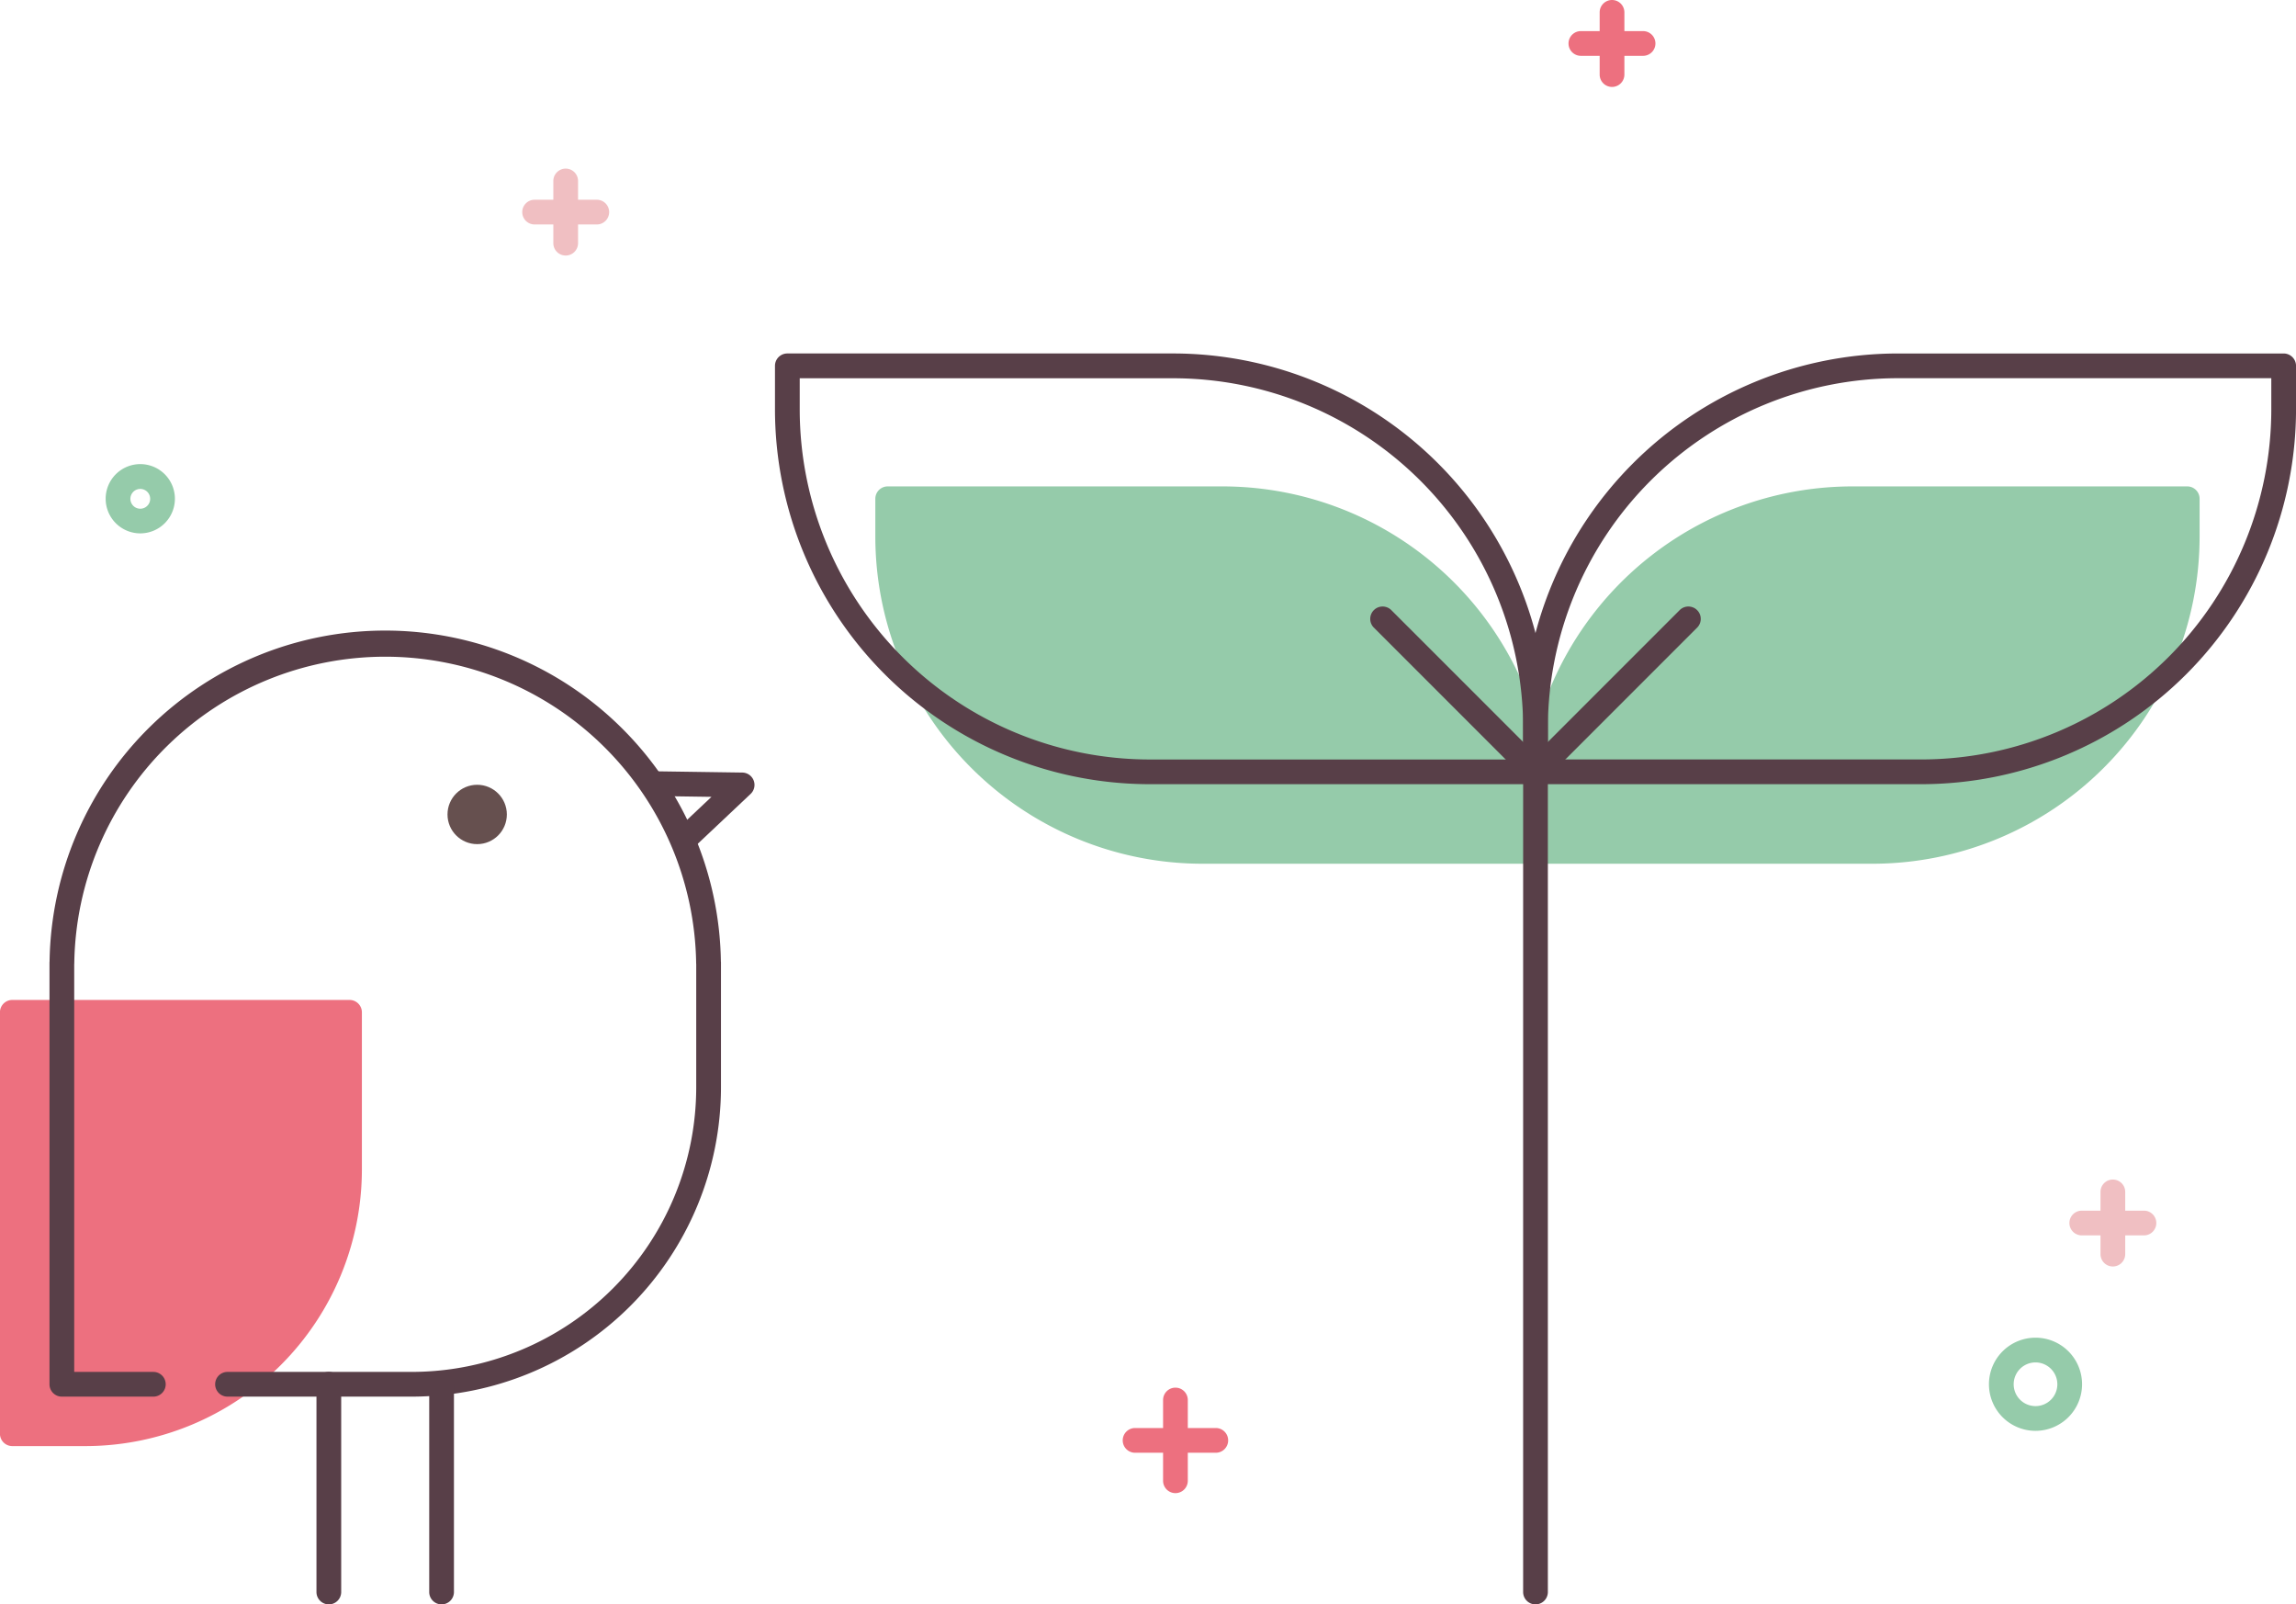 <svg xmlns="http://www.w3.org/2000/svg" width="185.715" height="129.734" viewBox="0 0 185.715 129.734"><defs><style>.a{fill:#ed707f;}.b{fill:#f0bfc2;}.c{fill:#95cbaa;}.d{fill:#583f48;}.e{fill:#66504f;}</style></defs><g transform="translate(-1955.828 -1092.949)"><line class="a" x2="6.529" transform="translate(2047.641 1209.422)"/><path class="a" d="M2054.17,1210.422h-6.529a1,1,0,0,1,0-2h6.529a1,1,0,0,1,0,2Z"/><line class="a" y2="6.529" transform="translate(2050.905 1206.158)"/><path class="a" d="M2050.905,1213.687a1,1,0,0,1-1-1v-6.529a1,1,0,0,1,2,0v6.529A1,1,0,0,1,2050.905,1213.687Z"/><line class="a" x2="5.029" transform="translate(2083.704 1096.464)"/><path class="a" d="M2088.733,1097.464H2083.7a1,1,0,0,1,0-2h5.029a1,1,0,0,1,0,2Z"/><line class="a" y2="5.029" transform="translate(2086.219 1093.949)"/><path class="a" d="M2086.219,1099.979a1,1,0,0,1-1-1v-5.03a1,1,0,0,1,2,0v5.03A1,1,0,0,1,2086.219,1099.979Z"/><line class="b" x2="5.029" transform="translate(2124.215 1191.846)"/><path class="b" d="M2129.244,1192.846h-5.029a1,1,0,0,1,0-2h5.029a1,1,0,0,1,0,2Z"/><line class="b" y2="5.029" transform="translate(2126.729 1189.331)"/><path class="b" d="M2126.729,1195.36a1,1,0,0,1-1-1v-5.029a1,1,0,0,1,2,0v5.029A1,1,0,0,1,2126.729,1195.36Z"/><line class="b" x2="5.029" transform="translate(1999.07 1110.098)"/><path class="b" d="M2004.1,1111.1h-5.029a1,1,0,0,1,0-2h5.029a1,1,0,0,1,0,2Z"/><line class="b" y2="5.029" transform="translate(2001.584 1107.583)"/><path class="b" d="M2001.585,1113.612a1,1,0,0,1-1-1v-5.028a1,1,0,0,1,2,0v5.028A1,1,0,0,1,2001.585,1113.612Z"/><path class="c" d="M2120.474,1208.65a3.766,3.766,0,1,1,3.765-3.766A3.77,3.77,0,0,1,2120.474,1208.65Zm0-5.532a1.766,1.766,0,1,0,1.765,1.766A1.768,1.768,0,0,0,2120.474,1203.118Z"/><path class="c" d="M1967.175,1136.078a2.8,2.8,0,1,1,2.8-2.8A2.8,2.8,0,0,1,1967.175,1136.078Zm0-3.593a.8.8,0,1,0,.8.8A.8.8,0,0,0,1967.175,1132.485Z"/><path class="c" d="M2132.749,1132.281h-27.112a26.49,26.49,0,0,0-25.448,19.263,26.486,26.486,0,0,0-25.446-19.263H2027.63a1,1,0,0,0-1,1v3.065a26.477,26.477,0,0,0,26.447,26.447H2107.3a26.476,26.476,0,0,0,26.446-26.447v-3.065A1,1,0,0,0,2132.749,1132.281Z"/><path class="d" d="M2080.029,1156.36h-31.216a30.331,30.331,0,0,1-30.3-30.3v-3.529a1,1,0,0,1,1-1h31.215a30.333,30.333,0,0,1,30.3,30.3v3.527A1,1,0,0,1,2080.029,1156.36Zm-59.514-32.826v2.529a28.329,28.329,0,0,0,28.3,28.3h30.216v-2.527a28.331,28.331,0,0,0-28.3-28.3Z"/><path class="d" d="M2111.245,1156.36h-31.216a1,1,0,0,1-1-1v-3.527a30.333,30.333,0,0,1,30.3-30.3h31.216a1,1,0,0,1,1,1v3.529A30.332,30.332,0,0,1,2111.245,1156.36Zm-30.216-2h30.216a28.329,28.329,0,0,0,28.3-28.3v-2.529h-30.216a28.331,28.331,0,0,0-28.3,28.3Z"/><path class="d" d="M2080.029,1222.683a1,1,0,0,1-1-1V1155.36a1,1,0,0,1,2,0v66.323A1,1,0,0,1,2080.029,1222.683Z"/><path class="d" d="M2080.029,1156.36a1,1,0,0,1-.707-1.707l12.379-12.379a1,1,0,0,1,1.414,1.414l-12.379,12.379A.994.994,0,0,1,2080.029,1156.36Z"/><path class="d" d="M2080.029,1156.36a1,1,0,0,1-.707-.293l-12.38-12.379a1,1,0,0,1,1.414-1.414l12.38,12.379a1,1,0,0,1-.707,1.707Z"/><path class="a" d="M1984.1,1173.807h-27.276a1,1,0,0,0-1,1v34.077a1,1,0,0,0,1,1h5.917a22.385,22.385,0,0,0,22.359-22.358v-12.719A1,1,0,0,0,1984.1,1173.807Z"/><path class="d" d="M2011.1,1161.906a1,1,0,0,1-.687-1.727l2.964-2.795-4.793-.07a1,1,0,0,1,.029-2l7.258.106a1,1,0,0,1,.672,1.727l-4.757,4.487A1,1,0,0,1,2011.1,1161.906Z"/><path class="d" d="M1989.143,1205.884h-14.912a1,1,0,0,1,0-2h14.912a23.028,23.028,0,0,0,23-23v-9.968a.81.81,0,0,1-.006-.1,25.153,25.153,0,0,0-50.3,0,.8.8,0,0,1-.006.1v32.969h6.4a1,1,0,0,1,0,2h-7.4a1,1,0,0,1-1-1v-34.077a.942.942,0,0,1,.007-.12,27.153,27.153,0,0,1,54.3,0,.939.939,0,0,1,.007.119v10.076A25.03,25.03,0,0,1,1989.143,1205.884Z"/><circle class="e" cx="2.4" cy="2.4" r="2.4" transform="translate(1992.025 1156.408)"/><path class="d" d="M1982.426,1222.683a1,1,0,0,1-1-1v-16.8a1,1,0,0,1,2,0v16.8A1,1,0,0,1,1982.426,1222.683Z"/><path class="d" d="M1991.546,1222.683a1,1,0,0,1-1-1v-16.8a1,1,0,0,1,2,0v16.8A1,1,0,0,1,1991.546,1222.683Z"/></g></svg>